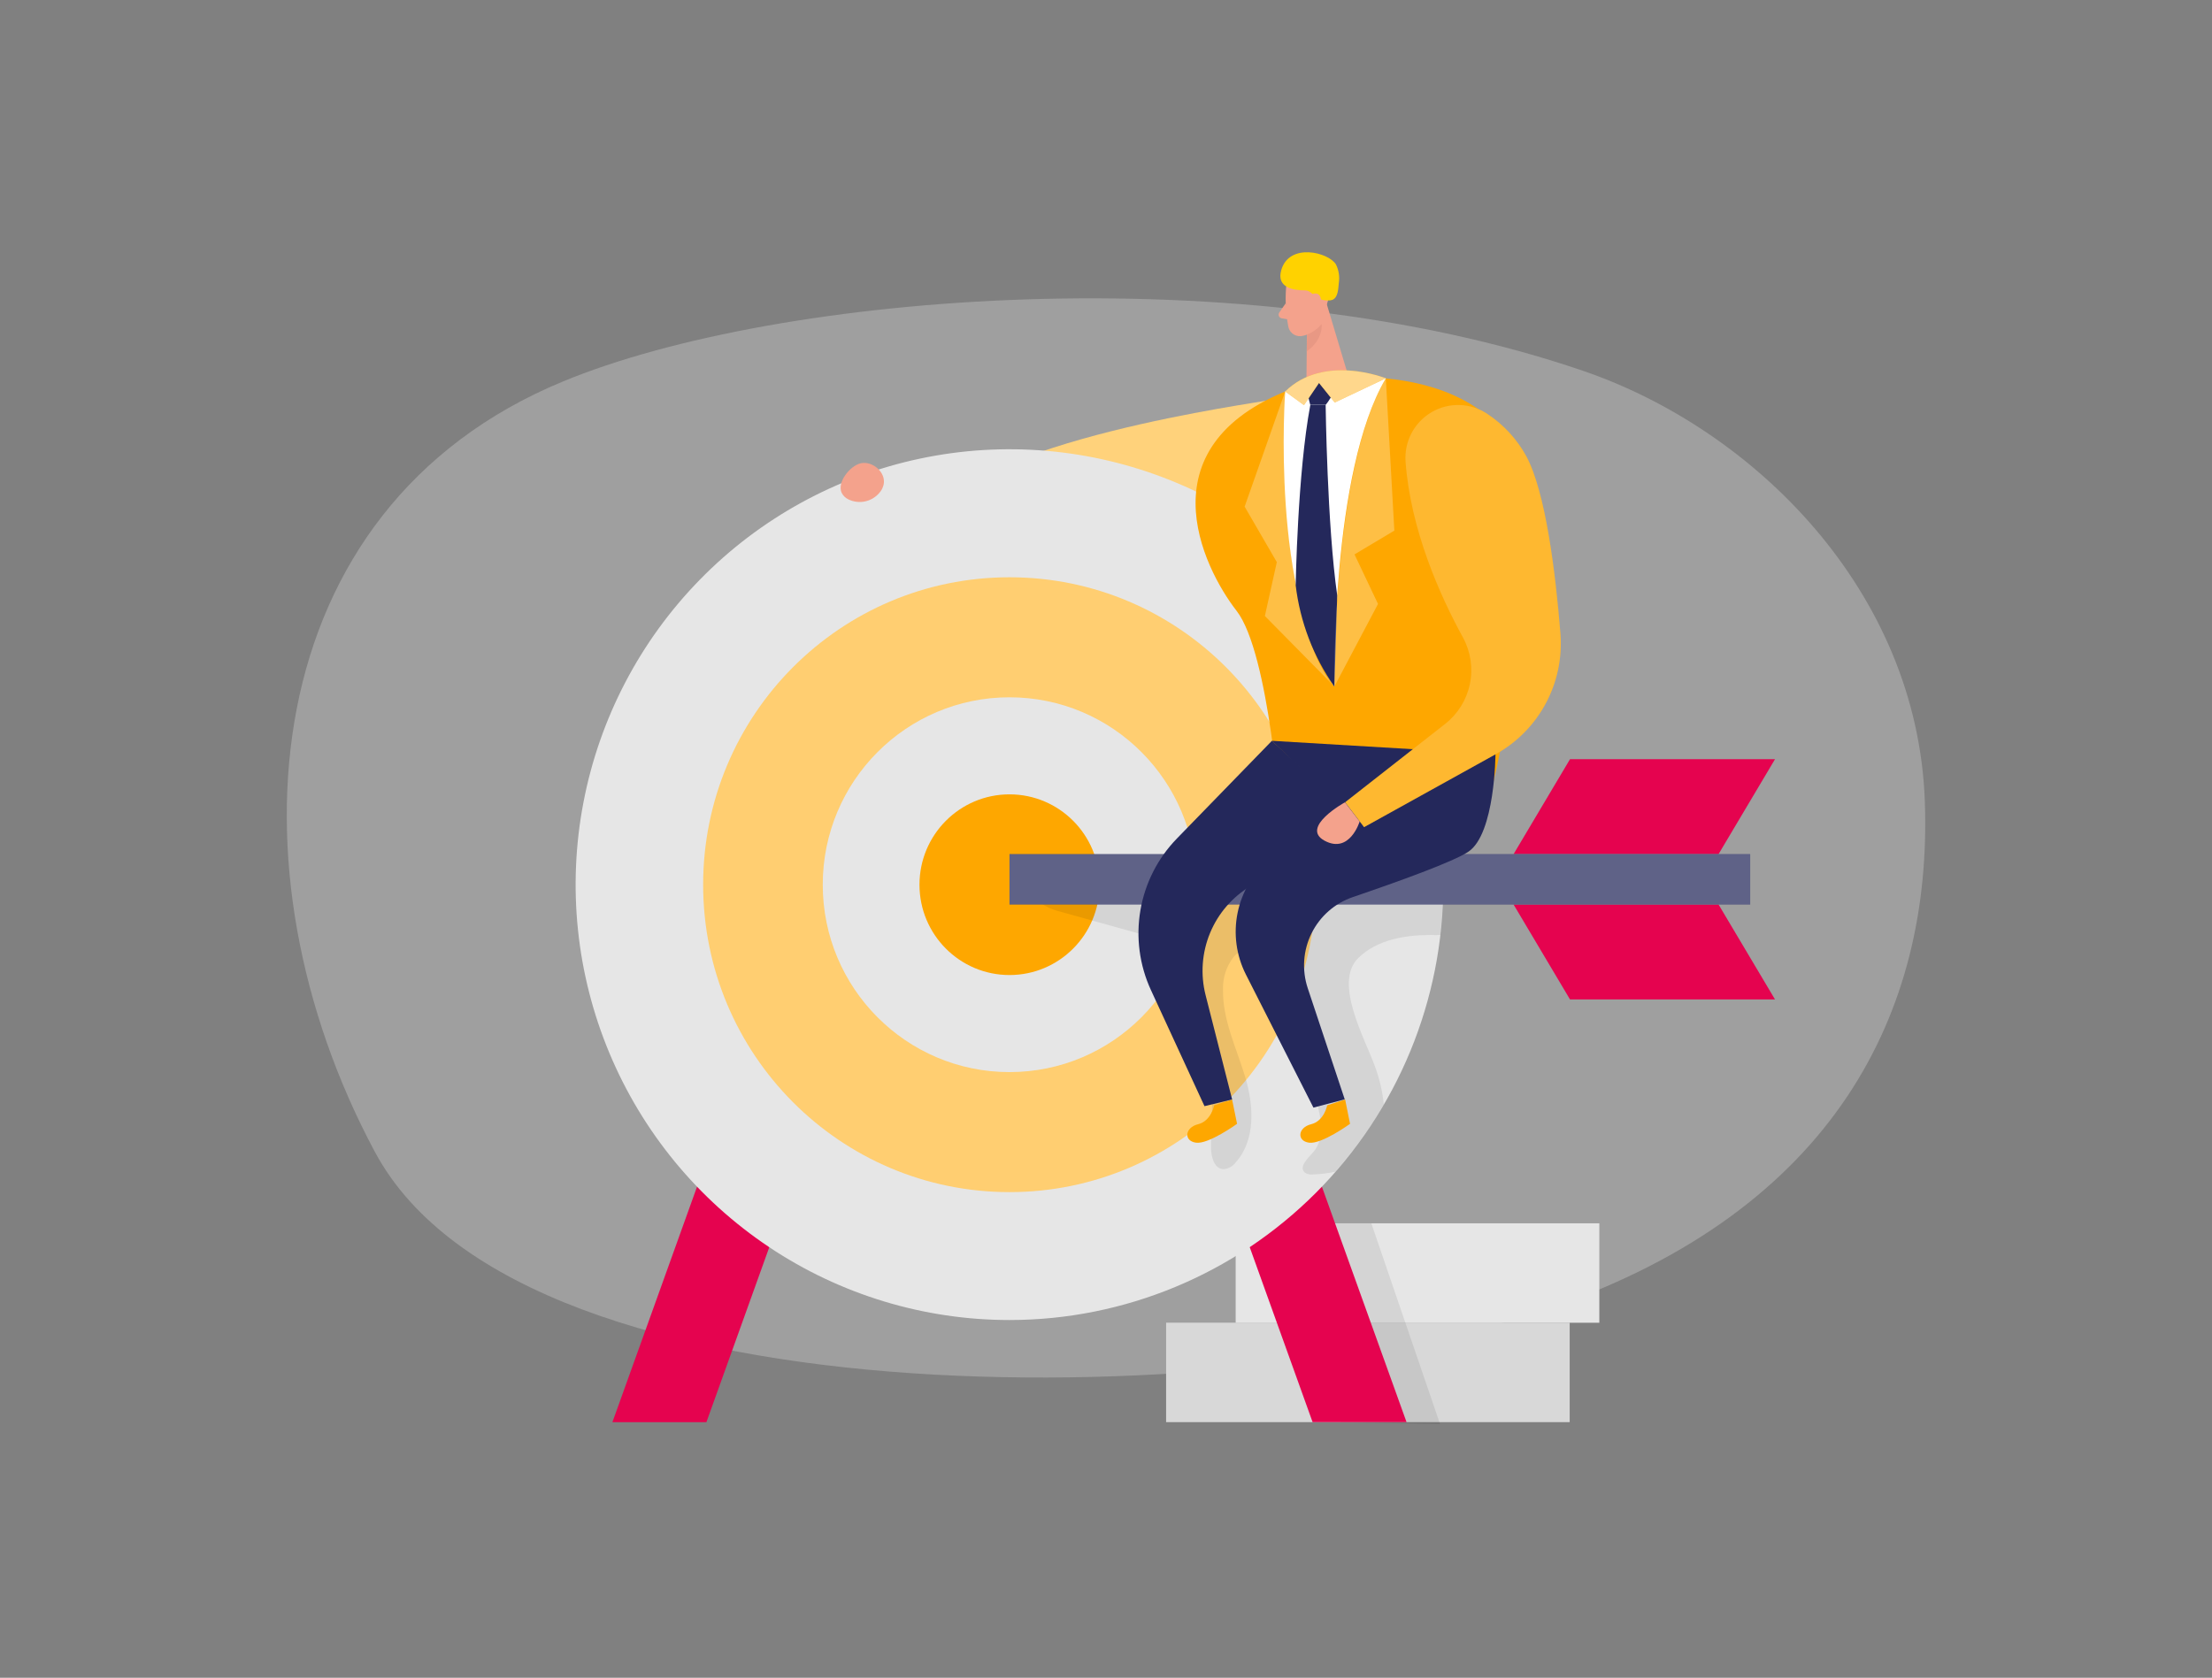 <svg width="460" height="349" viewBox="0 0 460 349" fill="none" xmlns="http://www.w3.org/2000/svg">
<rect x="0" y="0" width="460" height="349" fill="#808080" stroke="none"/>
<path opacity="0.3" d="M329.187 77.129C365.079 89.41 398.705 123.151 400.28 166.622C401.867 210.486 381.512 251.557 322.632 272.034C262.545 292.927 109.353 298.26 77.958 239.61C46.563 180.959 52.98 105.836 117.058 79.356C161.931 60.783 259.106 53.107 329.187 77.129Z" fill="#E6E6E6"/>
<path d="M357.385 177.669H314.755L326.496 157.919H369.127L357.385 177.669Z" fill="#E5034F"/>
<path d="M357.385 188.15H314.755L326.496 207.901H369.127L357.385 188.15Z" fill="#E5034F"/>
<path d="M326.427 275.139H242.5V295.825H326.427V275.139Z" fill="#D8D8D8"/>
<path d="M332.591 254.466H256.967V275.151H332.591V254.466Z" fill="#E6E6E6"/>
<path opacity="0.08" d="M299.472 296.24L285.178 254.466H269.526L278.818 295.825L298.886 296.24" fill="black"/>
<path d="M263.155 83.35C262.465 83.719 201.653 91.58 193.477 108.306C185.3 125.032 257.003 113.512 257.003 113.512L263.155 83.35Z" fill="#FFD27B"/>
<path d="M146.902 295.836H127.352L161.748 200.109H181.287L146.902 295.836Z" fill="#E5034F"/>
<path d="M292.502 295.825H272.964L249.469 230.433L238.567 200.109H258.106L266.087 222.306L280.542 262.557L292.502 295.825Z" fill="#E5034F"/>
<path d="M300.15 184.018C300.146 208.035 290.641 231.068 273.723 248.051C256.805 265.035 233.859 274.579 209.932 274.585C192.156 274.585 174.775 269.314 159.973 259.433C145.171 249.553 133.606 235.504 126.729 219.05C119.853 202.596 117.973 184.469 121.324 166.946C124.674 149.423 133.107 133.284 145.564 120.554C158.021 107.824 173.946 99.072 191.341 95.394C208.735 91.717 226.825 93.28 243.338 99.885C259.852 106.491 274.053 117.845 284.16 132.524C294.268 147.202 299.83 164.55 300.15 182.39C300.15 182.933 300.15 183.475 300.15 184.018Z" fill="#E6E6E6"/>
<path d="M209.933 247.978C245.119 247.978 273.643 219.347 273.643 184.029C273.643 148.711 245.119 120.08 209.933 120.08C174.747 120.08 146.223 148.711 146.223 184.029C146.223 219.347 174.747 247.978 209.933 247.978Z" fill="#FFCE71"/>
<path d="M209.932 223.011C231.38 223.011 248.768 205.558 248.768 184.029C248.768 162.501 231.38 145.048 209.932 145.048C188.484 145.048 171.097 162.501 171.097 184.029C171.097 205.558 188.484 223.011 209.932 223.011Z" fill="#E6E6E6"/>
<path d="M209.933 202.822C220.273 202.822 228.655 194.408 228.655 184.029C228.655 173.651 220.273 165.237 209.933 165.237C199.593 165.237 191.211 173.651 191.211 184.029C191.211 194.408 199.593 202.822 209.933 202.822Z" fill="#FEA700"/>
<path opacity="0.08" d="M300.149 184.018C300.15 187.517 299.947 191.013 299.54 194.487C298.865 194.522 298.19 194.522 297.516 194.487C292.134 194.487 286.372 195.48 282.497 199.243C277.184 204.403 283.923 216.154 285.947 221.879C286.881 224.409 287.495 227.046 287.775 229.729C284.866 234.715 281.485 239.408 277.678 243.742C276.163 244.055 274.624 244.24 273.078 244.296C272.472 244.387 271.854 244.252 271.342 243.915C270.088 242.761 271.848 241.029 272.986 239.794C275.631 236.932 274.734 232.395 273.665 228.632C271.265 220.167 268.865 211.725 266.466 203.306C265.833 201.067 265.005 198.585 262.958 197.535C261.853 197.055 260.621 196.952 259.452 197.242C258.282 197.532 257.24 198.198 256.484 199.139C255.01 201.064 254.249 203.443 254.333 205.869C254.23 212.125 257.116 217.989 258.933 223.98C260.75 229.971 261.141 237.174 256.955 241.814C256.654 242.227 256.264 242.566 255.814 242.806C255.364 243.046 254.865 243.18 254.356 243.2C252.47 243.061 251.849 240.614 251.838 238.721C251.838 234.023 252.424 229.29 251.723 224.65C250.228 214.769 242.856 206.019 243.569 196.057L219.868 189.466C217.487 188.808 214.497 187.158 215.199 184.757C215.774 182.829 218.292 182.448 220.305 182.448L261.946 182.748L283.141 182.898C288.891 182.898 294.434 181.559 300.195 182.344C300.149 182.933 300.149 183.475 300.149 184.018Z" fill="black"/>
<path d="M363.964 177.669H209.933V188.15H363.964V177.669Z" fill="#24285B"/>
<path opacity="0.27" d="M363.964 177.669H209.933V188.15H363.964V177.669Z" fill="white"/>
<path d="M252.493 229.925C252.493 229.925 251.872 233.191 249.135 233.861C246.398 234.53 246.099 237.324 248.71 237.693C251.32 238.063 257.254 233.769 257.254 233.769L256.219 228.701L252.493 229.925Z" fill="#FEA700"/>
<path d="M276.001 229.925C276.001 229.925 275.38 233.191 272.643 233.861C269.906 234.53 269.607 237.324 272.218 237.693C274.828 238.063 280.751 233.769 280.751 233.769L279.727 228.701L276.001 229.925Z" fill="#FEA700"/>
<path d="M267.433 60.033C267.248 62.738 267.422 65.455 267.951 68.113C268.036 68.428 268.182 68.722 268.381 68.979C268.58 69.237 268.828 69.452 269.11 69.613C269.392 69.774 269.703 69.877 270.025 69.917C270.347 69.957 270.674 69.932 270.987 69.845C272.01 69.627 272.949 69.117 273.69 68.376C274.431 67.634 274.942 66.693 275.161 65.666L276.553 61.349C276.729 60.465 276.631 59.548 276.271 58.722C275.911 57.897 275.307 57.202 274.54 56.732C271.757 54.735 267.491 56.986 267.433 60.033Z" fill="#F4A28C"/>
<path d="M275.713 62.607L280.336 78.04L271.677 79.98L271.792 67.975L275.713 62.607Z" fill="#F4A28C"/>
<path d="M267.374 63.08L266.04 64.996C265.964 65.105 265.917 65.23 265.903 65.362C265.889 65.493 265.908 65.626 265.958 65.748C266.009 65.87 266.089 65.977 266.192 66.06C266.294 66.142 266.416 66.197 266.546 66.22L268.432 66.543L267.374 63.08Z" fill="#F4A28C"/>
<path opacity="0.31" d="M271.815 69.579C272.992 69.124 274.037 68.377 274.851 67.409C274.851 67.409 275.276 70.595 271.734 73.1L271.815 69.579Z" fill="#CE8172"/>
<path d="M274.379 62.122C274.529 62.209 274.687 62.283 274.85 62.342C275.288 62.461 275.742 62.511 276.196 62.492C276.521 62.516 276.848 62.465 277.15 62.342C278.3 61.811 278.3 59.917 278.415 58.879C278.62 57.555 278.411 56.2 277.817 55C276.253 52.449 268.123 50.452 266.455 56.154C265.397 59.767 268.836 60.414 271.458 60.402C272.332 60.402 272.93 61.21 273.597 61.718C273.848 61.87 274.109 62.005 274.379 62.122V62.122Z" fill="#FFD200"/>
<path d="M272.24 62.826C272.24 62.826 272.24 60.933 273.666 61.049C275.092 61.164 275.092 63.911 273.172 64.2L272.24 62.826Z" fill="#F4A28C"/>
<path d="M270.054 80.372L277.495 78.698C277.495 78.698 324.38 72.927 318.366 117.264C312.719 158.9 308.591 169.774 308.591 169.774L266.34 171.193C266.34 171.193 264.04 135.906 257.14 127.041C250.24 118.176 237.038 92.031 270.054 80.372Z" fill="#FEA700"/>
<path d="M267.26 81.434C267.26 81.434 264.167 123.936 277.495 142.797C277.495 142.797 276.736 98.033 288.19 78.71C281.113 77.081 273.689 78.047 267.26 81.434V81.434Z" fill="white"/>
<path d="M264.499 154.098L244.742 174.426C240.765 178.514 238.119 183.719 237.156 189.351C236.193 194.983 236.957 200.776 239.349 205.961L250.481 230.098L256.231 228.701L250.711 207C249.619 202.705 249.945 198.17 251.639 194.076C253.333 189.982 256.304 186.55 260.106 184.295L282.75 170.847L264.499 154.098Z" fill="#24285B"/>
<path d="M264.501 154.098L310.995 156.868C310.995 156.868 310.915 173.41 305.383 177.15C302.313 179.228 290.916 183.337 281.371 186.592C277.614 187.86 274.513 190.574 272.749 194.137C270.985 197.7 270.703 201.82 271.965 205.592L279.646 228.678L273.137 230.398L259.084 202.695C257.088 198.744 256.482 194.231 257.365 189.891C258.248 185.55 260.569 181.637 263.949 178.789L277.968 167.015L264.501 154.098Z" fill="#24285B"/>
<path d="M292.295 96.025C292.147 93.967 292.579 91.91 293.541 90.087C294.504 88.265 295.958 86.751 297.737 85.719C299.516 84.687 301.549 84.178 303.602 84.251C305.656 84.325 307.648 84.976 309.35 86.132C312.701 88.354 315.464 91.361 317.4 94.893C321.402 102.339 323.46 118.88 324.495 131.704C324.908 136.75 323.861 141.809 321.48 146.272C319.1 150.736 315.487 154.415 311.075 156.868L283.67 172.059L279.726 166.888L300.518 150.589C303.157 148.528 304.982 145.594 305.666 142.308C306.351 139.023 305.851 135.601 304.255 132.651C299.379 123.774 293.319 110.119 292.295 96.025Z" fill="#FEA700"/>
<path opacity="0.19" d="M292.295 96.025C292.147 93.967 292.579 91.91 293.541 90.087C294.504 88.265 295.958 86.751 297.737 85.719C299.516 84.687 301.549 84.178 303.602 84.251C305.656 84.325 307.648 84.976 309.35 86.132C312.701 88.354 315.464 91.361 317.4 94.893C321.402 102.339 323.46 118.88 324.495 131.704C324.908 136.75 323.861 141.809 321.48 146.272C319.1 150.736 315.487 154.415 311.075 156.868L283.67 172.059L279.726 166.888L300.518 150.589C303.157 148.528 304.982 145.594 305.666 142.308C306.351 139.023 305.851 135.601 304.255 132.651C299.379 123.774 293.319 110.119 292.295 96.025Z" fill="white"/>
<path d="M279.691 166.888C279.691 166.888 270.249 172.094 275.47 174.887C280.691 177.681 282.75 170.882 282.75 170.882L279.691 166.888Z" fill="#F4A28C"/>
<path opacity="0.27" d="M267.26 81.434L258.83 105.386L265.523 116.929L263.039 128.138L277.495 142.797C277.495 142.797 265.523 132.028 267.26 81.434Z" fill="white"/>
<path d="M271.779 79.783C271.779 78.56 272.619 78.791 273.792 78.456C274.965 78.121 276.172 76.805 277.184 77.936C279.139 80.118 275.678 84.228 275.678 84.228H272.481C272.058 82.782 271.822 81.289 271.779 79.783V79.783Z" fill="#24285B"/>
<path d="M272.482 84.274H275.679C275.679 84.274 275.978 109.161 278.083 123.867L277.496 142.844C273.121 136.588 270.356 129.343 269.446 121.754C269.446 121.754 269.826 98.403 272.482 84.274Z" fill="#24285B"/>
<path d="M267.26 81.434L271.17 84.274L274.298 79.656L277.564 83.731L288.19 78.698C288.19 78.698 275.344 73.492 267.26 81.434Z" fill="#FEA700"/>
<path opacity="0.55" d="M267.26 81.434L271.17 84.274L274.298 79.656L277.564 83.731L288.19 78.698C288.19 78.698 275.344 73.492 267.26 81.434Z" fill="white"/>
<path opacity="0.27" d="M288.19 78.71L289.961 110.373L281.681 115.325L286.568 125.633L277.495 142.797C277.495 142.797 276.943 97.779 288.19 78.71Z" fill="white"/>
<path d="M175.019 102.5C175.33 103.117 175.841 103.61 176.468 103.897C177.532 104.404 178.733 104.547 179.886 104.303C181.039 104.059 182.08 103.442 182.85 102.546C183.286 102.065 183.594 101.481 183.747 100.849C184.345 98.252 181.367 95.747 178.894 96.394C176.732 96.971 174.03 100.307 175.019 102.5Z" fill="#F4A28C"/>
</svg>
